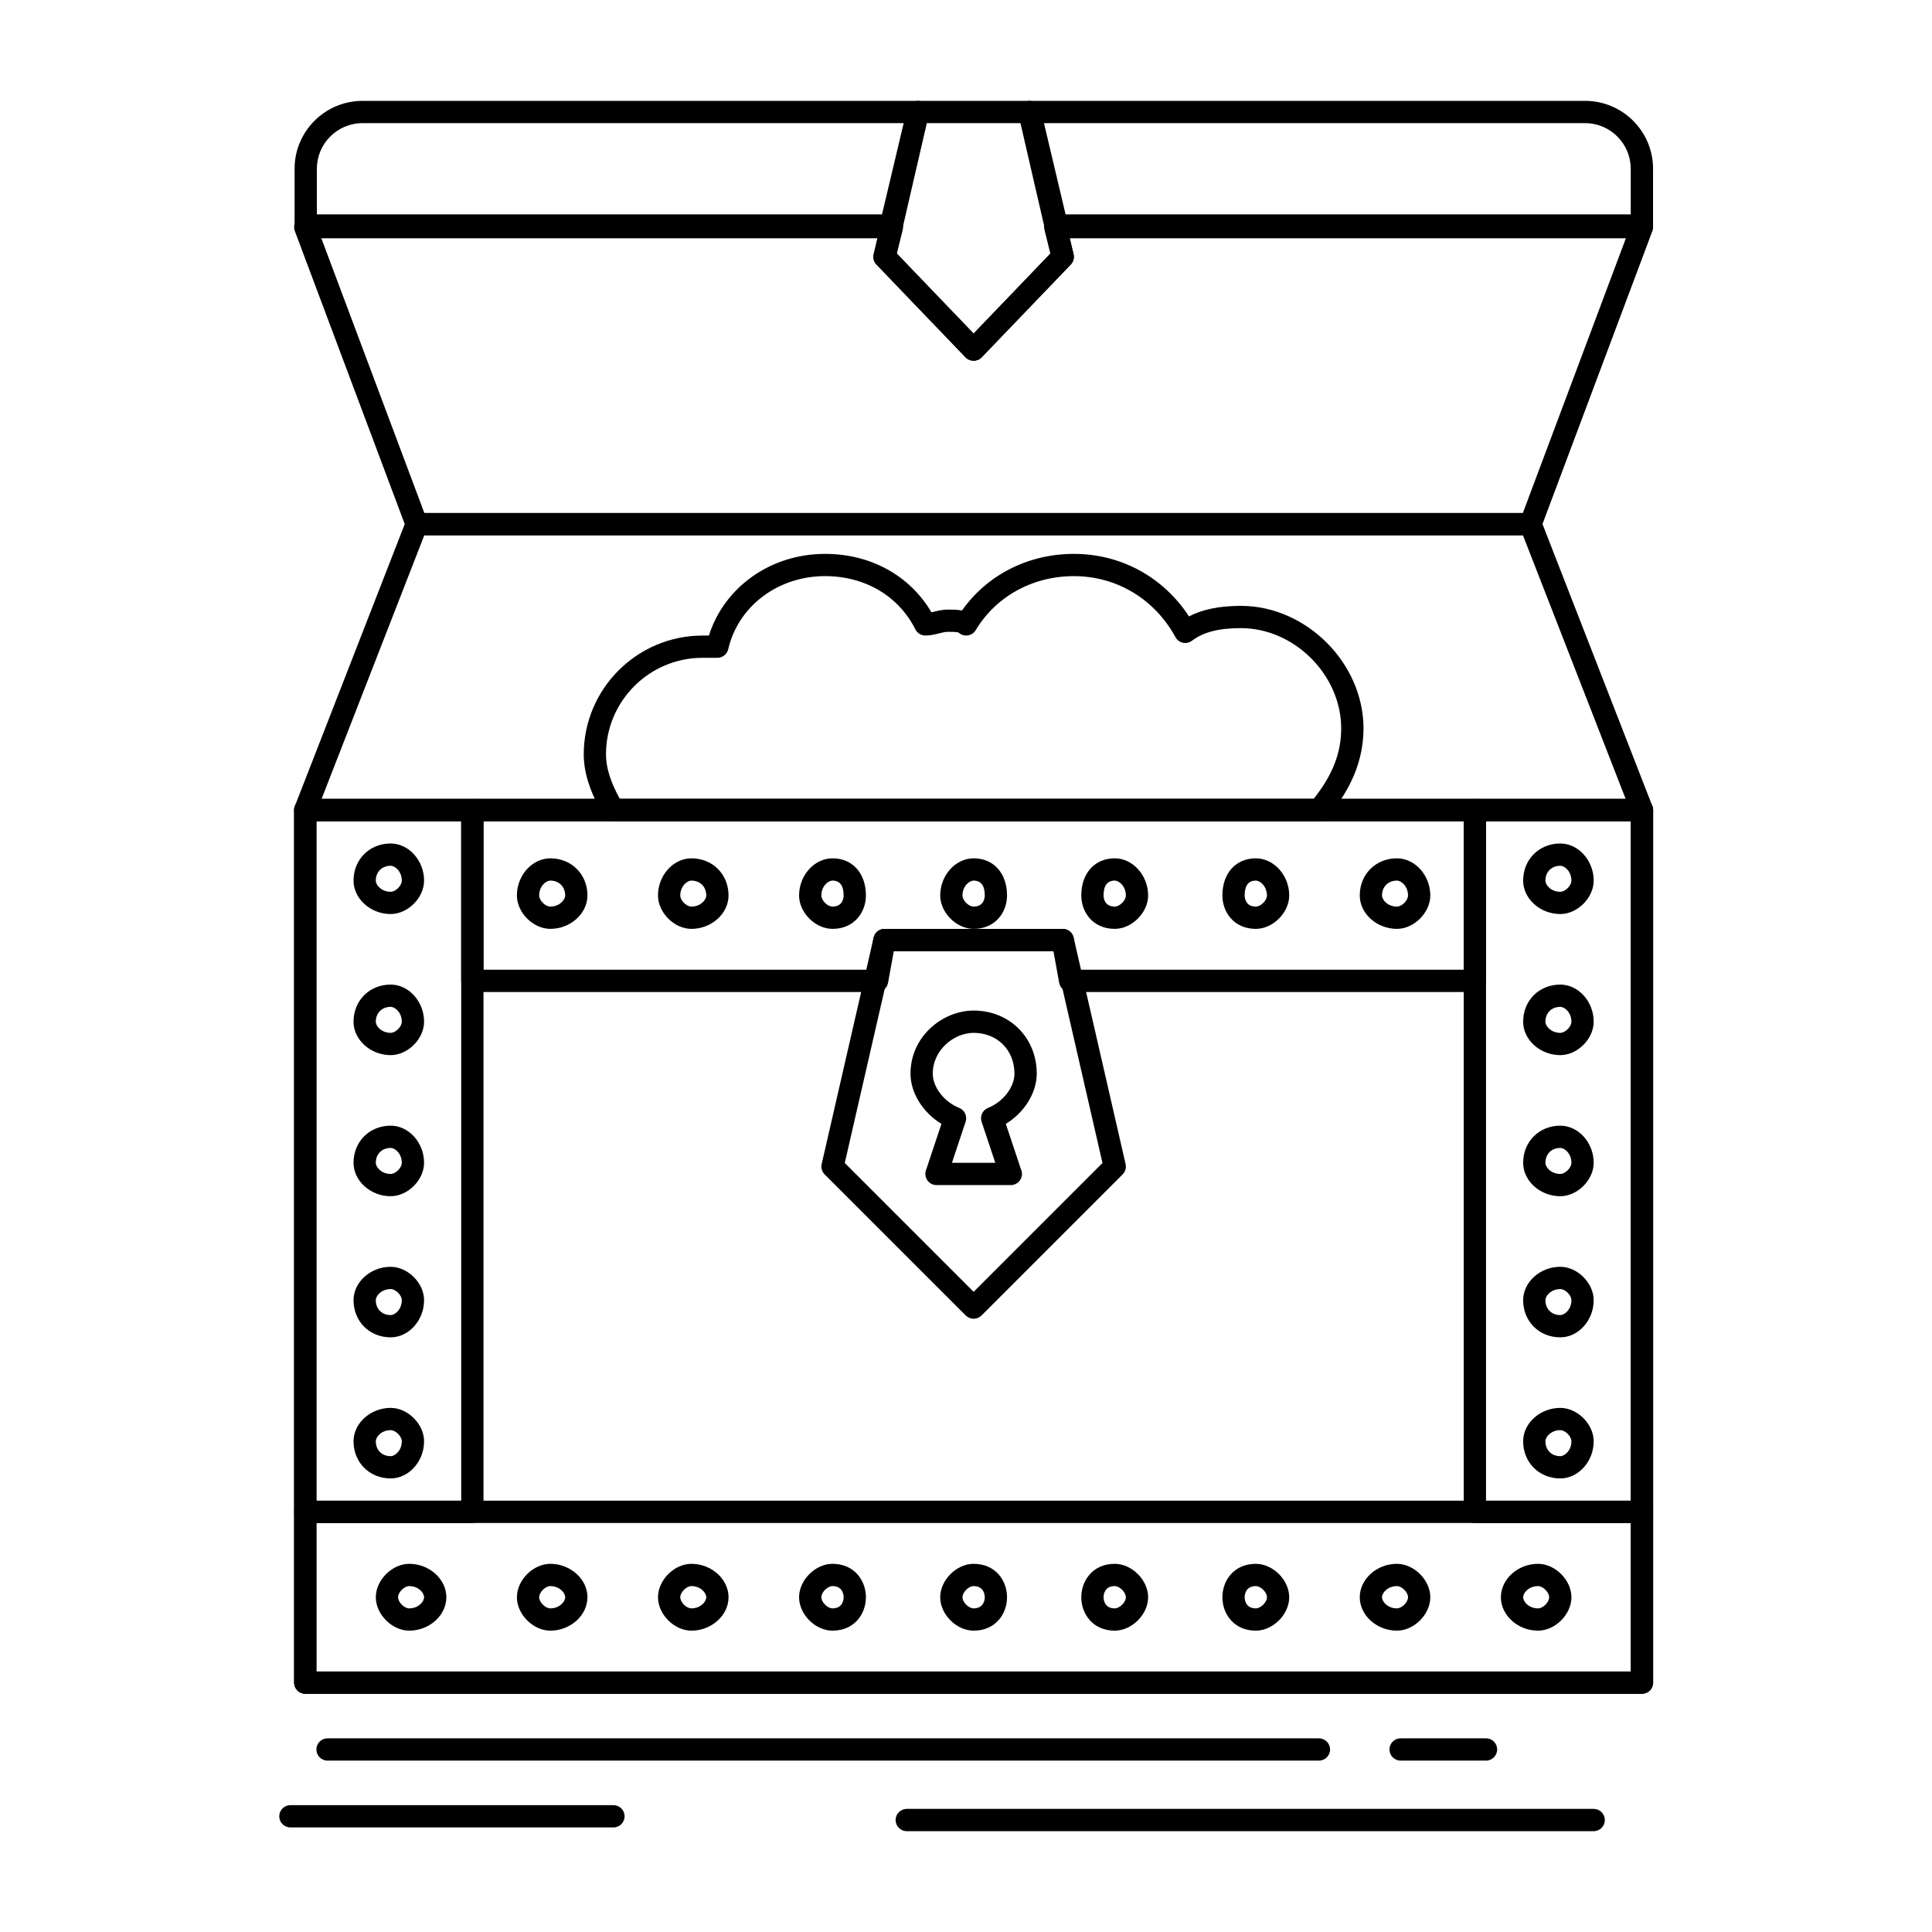 <?xml version="1.0" encoding="UTF-8"?>
<!-- Uploaded to: ICON Repo, www.svgrepo.com, Generator: ICON Repo Mixer Tools -->
<svg fill="#000000" width="800px" height="800px" version="1.1" viewBox="144 144 512 512" xmlns="http://www.w3.org/2000/svg">
 <g>
  <path d="m579.14 592.87h-354.24c-1.629 0-2.953-1.32-2.953-2.953v-231.24c0-1.629 1.32-2.953 2.953-2.953h354.24c1.629 0 2.953 1.32 2.953 2.953v231.24c0 1.633-1.324 2.953-2.953 2.953zm-351.29-5.902h348.34v-225.34h-348.34z"/>
  <path d="m579.14 592.87h-354.24c-1.629 0-2.953-1.32-2.953-2.953v-45.266c0-1.629 1.32-2.953 2.953-2.953h354.24c1.629 0 2.953 1.32 2.953 2.953v45.266c0 1.633-1.324 2.953-2.953 2.953zm-351.29-5.902h348.34v-39.359h-348.34z"/>
  <path d="m269.18 547.61h-44.281c-1.629 0-2.953-1.32-2.953-2.953v-185.98c0-1.629 1.32-2.953 2.953-2.953h44.281c1.629 0 2.953 1.32 2.953 2.953v185.98c0 1.633-1.324 2.953-2.953 2.953zm-41.328-5.906h38.375v-180.07h-38.375z"/>
  <path d="m579.14 547.61h-44.281c-1.629 0-2.953-1.32-2.953-2.953v-185.98c0-1.629 1.32-2.953 2.953-2.953h44.281c1.629 0 2.953 1.32 2.953 2.953v185.98c0 1.633-1.324 2.953-2.953 2.953zm-41.328-5.906h38.375v-180.07h-38.375z"/>
  <path d="m534.86 406.89h-107.26c-1.426 0-2.648-1.02-2.902-2.422l-1.527-8.402h-42.305l-1.527 8.402c-0.254 1.402-1.477 2.422-2.906 2.422h-107.26c-1.629 0-2.953-1.32-2.953-2.953v-45.266c0-1.629 1.32-2.953 2.953-2.953h265.68c1.629 0 2.953 1.32 2.953 2.953v45.266c0.004 1.633-1.316 2.953-2.949 2.953zm-104.79-5.902h101.84v-39.359h-259.78v39.359h101.84l1.527-8.402c0.254-1.402 1.477-2.422 2.906-2.422h47.23c1.426 0 2.648 1.02 2.902 2.422z"/>
  <path d="m402.02 493.48c-0.785 0-1.535-0.312-2.086-0.863l-37.391-37.391c-0.719-0.719-1.016-1.758-0.789-2.746l13.777-60.023c0.309-1.34 1.5-2.293 2.879-2.293h47.23c1.375 0 2.57 0.949 2.879 2.293l13.777 60.023c0.227 0.992-0.07 2.027-0.789 2.746l-37.391 37.391c-0.566 0.551-1.312 0.863-2.098 0.863zm-34.148-41.277 34.148 34.148 34.148-34.148-12.887-56.141h-42.527z"/>
  <path d="m411.88 458.06h-0.02-19.68c-0.949 0-1.84-0.457-2.394-1.227-0.555-0.77-0.707-1.758-0.406-2.66l4.113-12.34c-4.875-2.949-8.199-8.184-8.199-13.297 0-10.008 8.648-16.727 16.727-16.727 9.535 0 16.727 7.191 16.727 16.727 0 5.109-3.324 10.348-8.199 13.297l4.008 12.023c0.18 0.379 0.277 0.801 0.277 1.25 0 1.629-1.32 2.953-2.953 2.953zm-15.605-5.906h11.488l-3.625-10.875c-0.496-1.484 0.254-3.094 1.703-3.672 3.992-1.598 7-5.496 7-9.066 0-6.273-4.551-10.824-10.824-10.824-5.121 0-10.824 4.445-10.824 10.824 0 3.574 3.012 7.469 7 9.066 1.453 0.582 2.199 2.191 1.703 3.672z"/>
  <path d="m252.45 576.14c-4.551 0-8.855-4.305-8.855-8.855 0-4.551 4.305-8.855 8.855-8.855 5.332 0 9.84 4.055 9.84 8.855 0.004 4.801-4.504 8.855-9.84 8.855zm0-11.809c-1.324 0-2.953 1.629-2.953 2.953 0 1.324 1.629 2.953 2.953 2.953 2.402 0 3.938-1.746 3.938-2.953 0-1.203-1.531-2.953-3.938-2.953z"/>
  <path d="m289.84 576.14c-4.551 0-8.855-4.305-8.855-8.855 0-4.551 4.305-8.855 8.855-8.855 5.332 0 9.84 4.055 9.84 8.855 0 4.801-4.508 8.855-9.84 8.855zm0-11.809c-1.324 0-2.953 1.629-2.953 2.953 0 1.324 1.629 2.953 2.953 2.953 2.402 0 3.938-1.746 3.938-2.953-0.004-1.203-1.535-2.953-3.938-2.953z"/>
  <path d="m327.23 576.14c-4.551 0-8.855-4.305-8.855-8.855 0-4.551 4.305-8.855 8.855-8.855 5.332 0 9.84 4.055 9.84 8.855 0 4.801-4.504 8.855-9.84 8.855zm0-11.809c-1.324 0-2.953 1.629-2.953 2.953 0 1.324 1.629 2.953 2.953 2.953 2.402 0 3.938-1.746 3.938-2.953 0-1.203-1.535-2.953-3.938-2.953z"/>
  <path d="m364.62 576.14c-4.551 0-8.855-4.305-8.855-8.855 0-4.551 4.305-8.855 8.855-8.855 5.816 0 8.855 4.453 8.855 8.855s-3.043 8.855-8.855 8.855zm0-11.809c-1.324 0-2.953 1.629-2.953 2.953 0 1.324 1.629 2.953 2.953 2.953 2.809 0 2.953-2.461 2.953-2.953-0.004-0.492-0.145-2.953-2.953-2.953z"/>
  <path d="m402.02 576.14c-4.551 0-8.855-4.305-8.855-8.855 0-4.551 4.305-8.855 8.855-8.855 5.812 0 8.855 4.453 8.855 8.855s-3.043 8.855-8.855 8.855zm0-11.809c-1.324 0-2.953 1.629-2.953 2.953 0 1.324 1.629 2.953 2.953 2.953 2.809 0 2.953-2.461 2.953-2.953 0-0.492-0.145-2.953-2.953-2.953z"/>
  <path d="m439.41 576.14c-5.812 0-8.855-4.453-8.855-8.855s3.043-8.855 8.855-8.855c4.551 0 8.855 4.305 8.855 8.855 0.004 4.551-4.301 8.855-8.855 8.855zm0-11.809c-2.809 0-2.953 2.461-2.953 2.953 0 0.492 0.145 2.953 2.953 2.953 1.324 0 2.953-1.629 2.953-2.953 0-1.324-1.629-2.953-2.953-2.953z"/>
  <path d="m476.8 576.14c-5.812 0-8.855-4.453-8.855-8.855s3.043-8.855 8.855-8.855c4.551 0 8.855 4.305 8.855 8.855 0 4.551-4.305 8.855-8.855 8.855zm0-11.809c-2.809 0-2.953 2.461-2.953 2.953 0 0.492 0.145 2.953 2.953 2.953 1.324 0 2.953-1.629 2.953-2.953-0.004-1.324-1.629-2.953-2.953-2.953z"/>
  <path d="m514.19 576.14c-5.336 0-9.84-4.055-9.84-8.855 0-4.801 4.504-8.855 9.84-8.855 4.551 0 8.855 4.305 8.855 8.855 0 4.551-4.305 8.855-8.855 8.855zm0-11.809c-2.402 0-3.938 1.746-3.938 2.953 0 1.203 1.535 2.953 3.938 2.953 1.324 0 2.953-1.629 2.953-2.953 0-1.324-1.629-2.953-2.953-2.953z"/>
  <path d="m551.59 576.14c-5.336 0-9.84-4.055-9.84-8.855 0-4.801 4.504-8.855 9.84-8.855 4.551 0 8.855 4.305 8.855 8.855 0 4.551-4.305 8.855-8.855 8.855zm0-11.809c-2.402 0-3.938 1.746-3.938 2.953 0 1.203 1.535 2.953 3.938 2.953 1.324 0 2.953-1.629 2.953-2.953-0.004-1.324-1.629-2.953-2.953-2.953z"/>
  <path d="m247.53 386.23c-5.332 0-9.84-4.055-9.84-8.855 0-5.609 4.231-9.84 9.84-9.84 4.801 0 8.855 4.508 8.855 9.84 0 4.555-4.305 8.855-8.855 8.855zm0-12.789c-2.316 0-3.938 1.617-3.938 3.938 0 1.203 1.531 2.953 3.938 2.953 1.324 0 2.953-1.629 2.953-2.953 0-2.406-1.75-3.938-2.953-3.938z"/>
  <path d="m247.53 423.62c-5.332 0-9.84-4.055-9.84-8.855 0-5.609 4.231-9.84 9.84-9.84 4.801 0 8.855 4.504 8.855 9.84 0 4.551-4.305 8.855-8.855 8.855zm0-12.793c-2.316 0-3.938 1.617-3.938 3.938 0 1.203 1.531 2.953 3.938 2.953 1.324 0 2.953-1.629 2.953-2.953 0-2.402-1.75-3.938-2.953-3.938z"/>
  <path d="m247.53 461.01c-5.332 0-9.84-4.055-9.84-8.855 0-5.609 4.231-9.84 9.84-9.84 4.801 0 8.855 4.504 8.855 9.84 0 4.551-4.305 8.855-8.855 8.855zm0-12.793c-2.316 0-3.938 1.617-3.938 3.938 0 1.203 1.531 2.953 3.938 2.953 1.324 0 2.953-1.629 2.953-2.953 0-2.402-1.75-3.938-2.953-3.938z"/>
  <path d="m247.53 498.41c-5.609 0-9.84-4.231-9.84-9.84 0-4.801 4.508-8.855 9.84-8.855 4.551 0 8.855 4.305 8.855 8.855 0 5.332-4.055 9.84-8.855 9.84zm0-12.793c-2.402 0-3.938 1.746-3.938 2.953 0 2.316 1.617 3.938 3.938 3.938 1.203 0 2.953-1.535 2.953-3.938 0-1.328-1.629-2.953-2.953-2.953z"/>
  <path d="m247.53 535.8c-5.609 0-9.84-4.231-9.84-9.84 0-4.801 4.508-8.855 9.84-8.855 4.551 0 8.855 4.305 8.855 8.855 0 5.336-4.055 9.84-8.855 9.84zm0-12.793c-2.402 0-3.938 1.746-3.938 2.953 0 2.316 1.617 3.938 3.938 3.938 1.203 0 2.953-1.535 2.953-3.938 0-1.324-1.629-2.953-2.953-2.953z"/>
  <path d="m557.49 386.23c-5.336 0-9.84-4.055-9.84-8.855 0-5.609 4.231-9.84 9.84-9.84 4.801 0 8.855 4.508 8.855 9.84 0 4.555-4.305 8.855-8.855 8.855zm0-12.789c-2.316 0-3.938 1.617-3.938 3.938 0 1.203 1.535 2.953 3.938 2.953 1.324 0 2.953-1.629 2.953-2.953 0-2.406-1.75-3.938-2.953-3.938z"/>
  <path d="m557.49 423.62c-5.336 0-9.84-4.055-9.84-8.855 0-5.609 4.231-9.84 9.84-9.84 4.801 0 8.855 4.504 8.855 9.84 0 4.551-4.305 8.855-8.855 8.855zm0-12.793c-2.316 0-3.938 1.617-3.938 3.938 0 1.203 1.535 2.953 3.938 2.953 1.324 0 2.953-1.629 2.953-2.953 0-2.402-1.75-3.938-2.953-3.938z"/>
  <path d="m557.49 461.01c-5.336 0-9.84-4.055-9.84-8.855 0-5.609 4.231-9.84 9.84-9.84 4.801 0 8.855 4.504 8.855 9.84 0 4.551-4.305 8.855-8.855 8.855zm0-12.793c-2.316 0-3.938 1.617-3.938 3.938 0 1.203 1.535 2.953 3.938 2.953 1.324 0 2.953-1.629 2.953-2.953 0-2.402-1.75-3.938-2.953-3.938z"/>
  <path d="m557.49 498.41c-5.609 0-9.84-4.231-9.84-9.84 0-4.801 4.504-8.855 9.84-8.855 4.551 0 8.855 4.305 8.855 8.855 0 5.332-4.055 9.84-8.855 9.84zm0-12.793c-2.402 0-3.938 1.746-3.938 2.953 0 2.316 1.617 3.938 3.938 3.938 1.203 0 2.953-1.535 2.953-3.938 0-1.328-1.629-2.953-2.953-2.953z"/>
  <path d="m557.49 535.8c-5.609 0-9.84-4.231-9.84-9.84 0-4.801 4.504-8.855 9.84-8.855 4.551 0 8.855 4.305 8.855 8.855 0 5.336-4.055 9.84-8.855 9.84zm0-12.793c-2.402 0-3.938 1.746-3.938 2.953 0 2.316 1.617 3.938 3.938 3.938 1.203 0 2.953-1.535 2.953-3.938 0-1.324-1.629-2.953-2.953-2.953z"/>
  <path d="m289.84 390.16c-4.551 0-8.855-4.305-8.855-8.855 0-5.332 4.055-9.84 8.855-9.84 5.609 0 9.84 4.231 9.84 9.84 0 4.801-4.508 8.855-9.84 8.855zm0-12.793c-1.203 0-2.953 1.531-2.953 3.938 0 1.324 1.629 2.953 2.953 2.953 2.402 0 3.938-1.75 3.938-2.953-0.004-2.316-1.621-3.938-3.938-3.938z"/>
  <path d="m327.23 390.16c-4.551 0-8.855-4.305-8.855-8.855 0-5.332 4.055-9.84 8.855-9.84 5.609 0 9.84 4.231 9.84 9.84 0 4.801-4.504 8.855-9.84 8.855zm0-12.793c-1.203 0-2.953 1.531-2.953 3.938 0 1.324 1.629 2.953 2.953 2.953 2.402 0 3.938-1.75 3.938-2.953 0-2.316-1.621-3.938-3.938-3.938z"/>
  <path d="m364.62 390.16c-4.551 0-8.855-4.305-8.855-8.855 0-5.332 4.055-9.84 8.855-9.84 5.297 0 8.855 3.953 8.855 9.84 0 4.402-3.043 8.855-8.855 8.855zm0-12.793c-1.203 0-2.953 1.531-2.953 3.938 0 1.324 1.629 2.953 2.953 2.953 2.809 0 2.953-2.461 2.953-2.953-0.004-2.613-0.996-3.938-2.953-3.938z"/>
  <path d="m402.02 390.16c-4.551 0-8.855-4.305-8.855-8.855 0-5.332 4.055-9.84 8.855-9.84 5.297 0 8.855 3.953 8.855 9.84 0 4.402-3.043 8.855-8.855 8.855zm0-12.793c-1.203 0-2.953 1.531-2.953 3.938 0 1.324 1.629 2.953 2.953 2.953 2.809 0 2.953-2.461 2.953-2.953 0-2.613-0.996-3.938-2.953-3.938z"/>
  <path d="m439.41 390.16c-5.812 0-8.855-4.453-8.855-8.855 0-5.887 3.559-9.84 8.855-9.84 4.801 0 8.855 4.508 8.855 9.84 0.004 4.551-4.301 8.855-8.855 8.855zm0-12.793c-1.957 0-2.953 1.324-2.953 3.938 0 0.492 0.145 2.953 2.953 2.953 1.324 0 2.953-1.629 2.953-2.953 0-2.402-1.75-3.938-2.953-3.938z"/>
  <path d="m476.8 390.16c-5.812 0-8.855-4.453-8.855-8.855 0-5.887 3.559-9.84 8.855-9.84 4.801 0 8.855 4.508 8.855 9.84 0 4.551-4.305 8.855-8.855 8.855zm0-12.793c-1.957 0-2.953 1.324-2.953 3.938 0 0.492 0.145 2.953 2.953 2.953 1.324 0 2.953-1.629 2.953-2.953-0.004-2.402-1.75-3.938-2.953-3.938z"/>
  <path d="m514.19 390.16c-5.336 0-9.84-4.055-9.84-8.855 0-5.609 4.231-9.84 9.84-9.84 4.801 0 8.855 4.508 8.855 9.84 0 4.551-4.305 8.855-8.855 8.855zm0-12.793c-2.316 0-3.938 1.617-3.938 3.938 0 1.203 1.535 2.953 3.938 2.953 1.324 0 2.953-1.629 2.953-2.953 0-2.402-1.75-3.938-2.953-3.938z"/>
  <path d="m579.14 361.63h-354.24c-0.977 0-1.887-0.48-2.438-1.285s-0.668-1.828-0.312-2.738l29.52-75.77c0.441-1.133 1.535-1.879 2.75-1.879h295.2c1.215 0 2.309 0.746 2.75 1.879l29.52 75.77c0.355 0.91 0.238 1.934-0.312 2.738-0.547 0.805-1.461 1.285-2.434 1.285zm-349.92-5.906h345.6l-27.219-69.863h-291.16z"/>
  <path d="m549.62 285.86h-295.2c-1.23 0-2.332-0.762-2.766-1.914l-29.52-78.719c-0.34-0.906-0.215-1.922 0.336-2.719 0.551-0.797 1.457-1.27 2.426-1.27h155.47c0.91 0 1.766 0.418 2.328 1.137 0.559 0.715 0.758 1.652 0.539 2.531l-1.574 6.289 20.355 21.203 20.355-21.203-1.574-6.289c-0.223-0.883-0.023-1.816 0.539-2.531 0.559-0.715 1.418-1.137 2.328-1.137h155.47c0.969 0 1.875 0.473 2.426 1.27 0.551 0.797 0.676 1.812 0.336 2.719l-29.52 78.719c-0.43 1.152-1.531 1.914-2.762 1.914zm-293.16-5.902h291.11l27.305-72.816h-147.43l1.051 4.203c0.246 0.984-0.031 2.027-0.734 2.762l-23.617 24.602c-1.113 1.16-3.148 1.16-4.258 0l-23.617-24.602c-0.703-0.734-0.98-1.773-0.734-2.762l1.051-4.203h-147.43z"/>
  <path d="m579.11 206.72h-155.05c-1.367 0-2.559-0.941-2.871-2.273l-7.121-30.086c-0.207-0.879-0.004-1.805 0.559-2.512 0.559-0.707 1.414-1.121 2.316-1.121h147.12c9.93 0 18.012 8.066 18.012 17.98v15.059c-0.004 1.633-1.328 2.953-2.957 2.953zm-152.72-5.902h149.77v-12.105c0-6.66-5.434-12.078-12.105-12.078h-143.39zm-46.32 5.902h-155.05c-1.629 0-2.953-1.32-2.953-2.953v-15.055c0-9.914 8.078-17.98 18.012-17.98h147.14c0.902 0 1.758 0.414 2.316 1.121 0.559 0.707 0.766 1.633 0.555 2.512l-7.152 30.086c-0.312 1.332-1.504 2.269-2.871 2.269zm-152.1-5.902h149.77l5.75-24.184h-143.41c-6.676 0-12.105 5.418-12.105 12.078z"/>
  <path d="m402.02 239.61c-0.805 0-1.574-0.328-2.129-0.906l-23.617-24.602c-0.691-0.719-0.973-1.738-0.746-2.707l8.855-38.375c0.309-1.34 1.5-2.289 2.875-2.289h29.52c1.375 0 2.566 0.949 2.875 2.289l8.855 38.375c0.223 0.973-0.059 1.988-0.746 2.707l-23.617 24.602c-0.551 0.578-1.32 0.906-2.125 0.906zm-20.379-28.445 20.379 21.23 20.379-21.23-7.969-34.531h-24.824z"/>
  <path d="m493.53 361.63h-186.96c-1.039 0-1.996-0.543-2.531-1.434-3.594-5.988-5.34-11.316-5.34-16.277 0-17.363 14.125-31.488 31.488-31.488h1.684c4.059-12.859 16.383-21.648 30.789-21.648 12.09 0 22.469 5.75 28.188 15.492 0.203-0.047 0.41-0.102 0.617-0.152 1.086-0.273 2.32-0.578 3.668-0.578 1.238 0 2.559 0 3.801 0.246 6.656-9.445 17.555-15.008 29.656-15.008 12.496 0 23.691 6.137 30.508 16.57 3.656-1.895 8.117-2.793 13.773-2.793 17.297 0 32.473 15.172 32.473 32.473 0 10.836-5.445 18.625-9.539 23.539-0.566 0.668-1.398 1.059-2.273 1.059zm-185.26-5.906h183.85c5.047-6.363 7.309-12.176 7.309-18.695 0-14.152-12.414-26.566-26.566-26.566-5.898 0-9.902 1.031-12.988 3.344-0.688 0.512-1.562 0.703-2.398 0.523-0.84-0.184-1.555-0.719-1.965-1.473-5.523-10.129-15.59-16.176-26.93-16.176-10.906 0-20.629 5.352-26.004 14.309-0.469 0.781-1.27 1.301-2.172 1.41-0.867 0.105-1.723-0.172-2.359-0.758-0.492-0.203-2.004-0.203-2.922-0.203-0.621 0-1.406 0.195-2.234 0.406-1.086 0.273-2.32 0.578-3.668 0.578-1.117 0-2.141-0.633-2.641-1.633-4.418-8.836-13.363-14.113-23.93-14.113-12.477 0-23.031 7.961-25.66 19.359-0.309 1.34-1.5 2.289-2.875 2.289h-3.938c-14.105 0-25.586 11.477-25.586 25.586 0.004 3.5 1.207 7.375 3.676 11.812z"/>
  <path d="m493.53 610.58h-262.73c-1.629 0-2.953-1.32-2.953-2.953 0-1.629 1.32-2.953 2.953-2.953h262.73c1.629 0 2.953 1.32 2.953 2.953 0 1.629-1.32 2.953-2.953 2.953z"/>
  <path d="m566.34 629.28h-182.04c-1.629 0-2.953-1.32-2.953-2.953 0-1.629 1.32-2.953 2.953-2.953h182.04c1.629 0 2.953 1.32 2.953 2.953 0 1.633-1.32 2.953-2.953 2.953z"/>
  <path d="m537.81 610.58h-22.633c-1.629 0-2.953-1.32-2.953-2.953 0-1.629 1.32-2.953 2.953-2.953h22.633c1.629 0 2.953 1.32 2.953 2.953 0 1.629-1.324 2.953-2.953 2.953z"/>
  <path d="m306.57 628.29h-85.609c-1.629 0-2.953-1.32-2.953-2.953 0-1.629 1.32-2.953 2.953-2.953h85.609c1.629 0 2.953 1.32 2.953 2.953 0 1.633-1.32 2.953-2.953 2.953z"/>
 </g>
</svg>